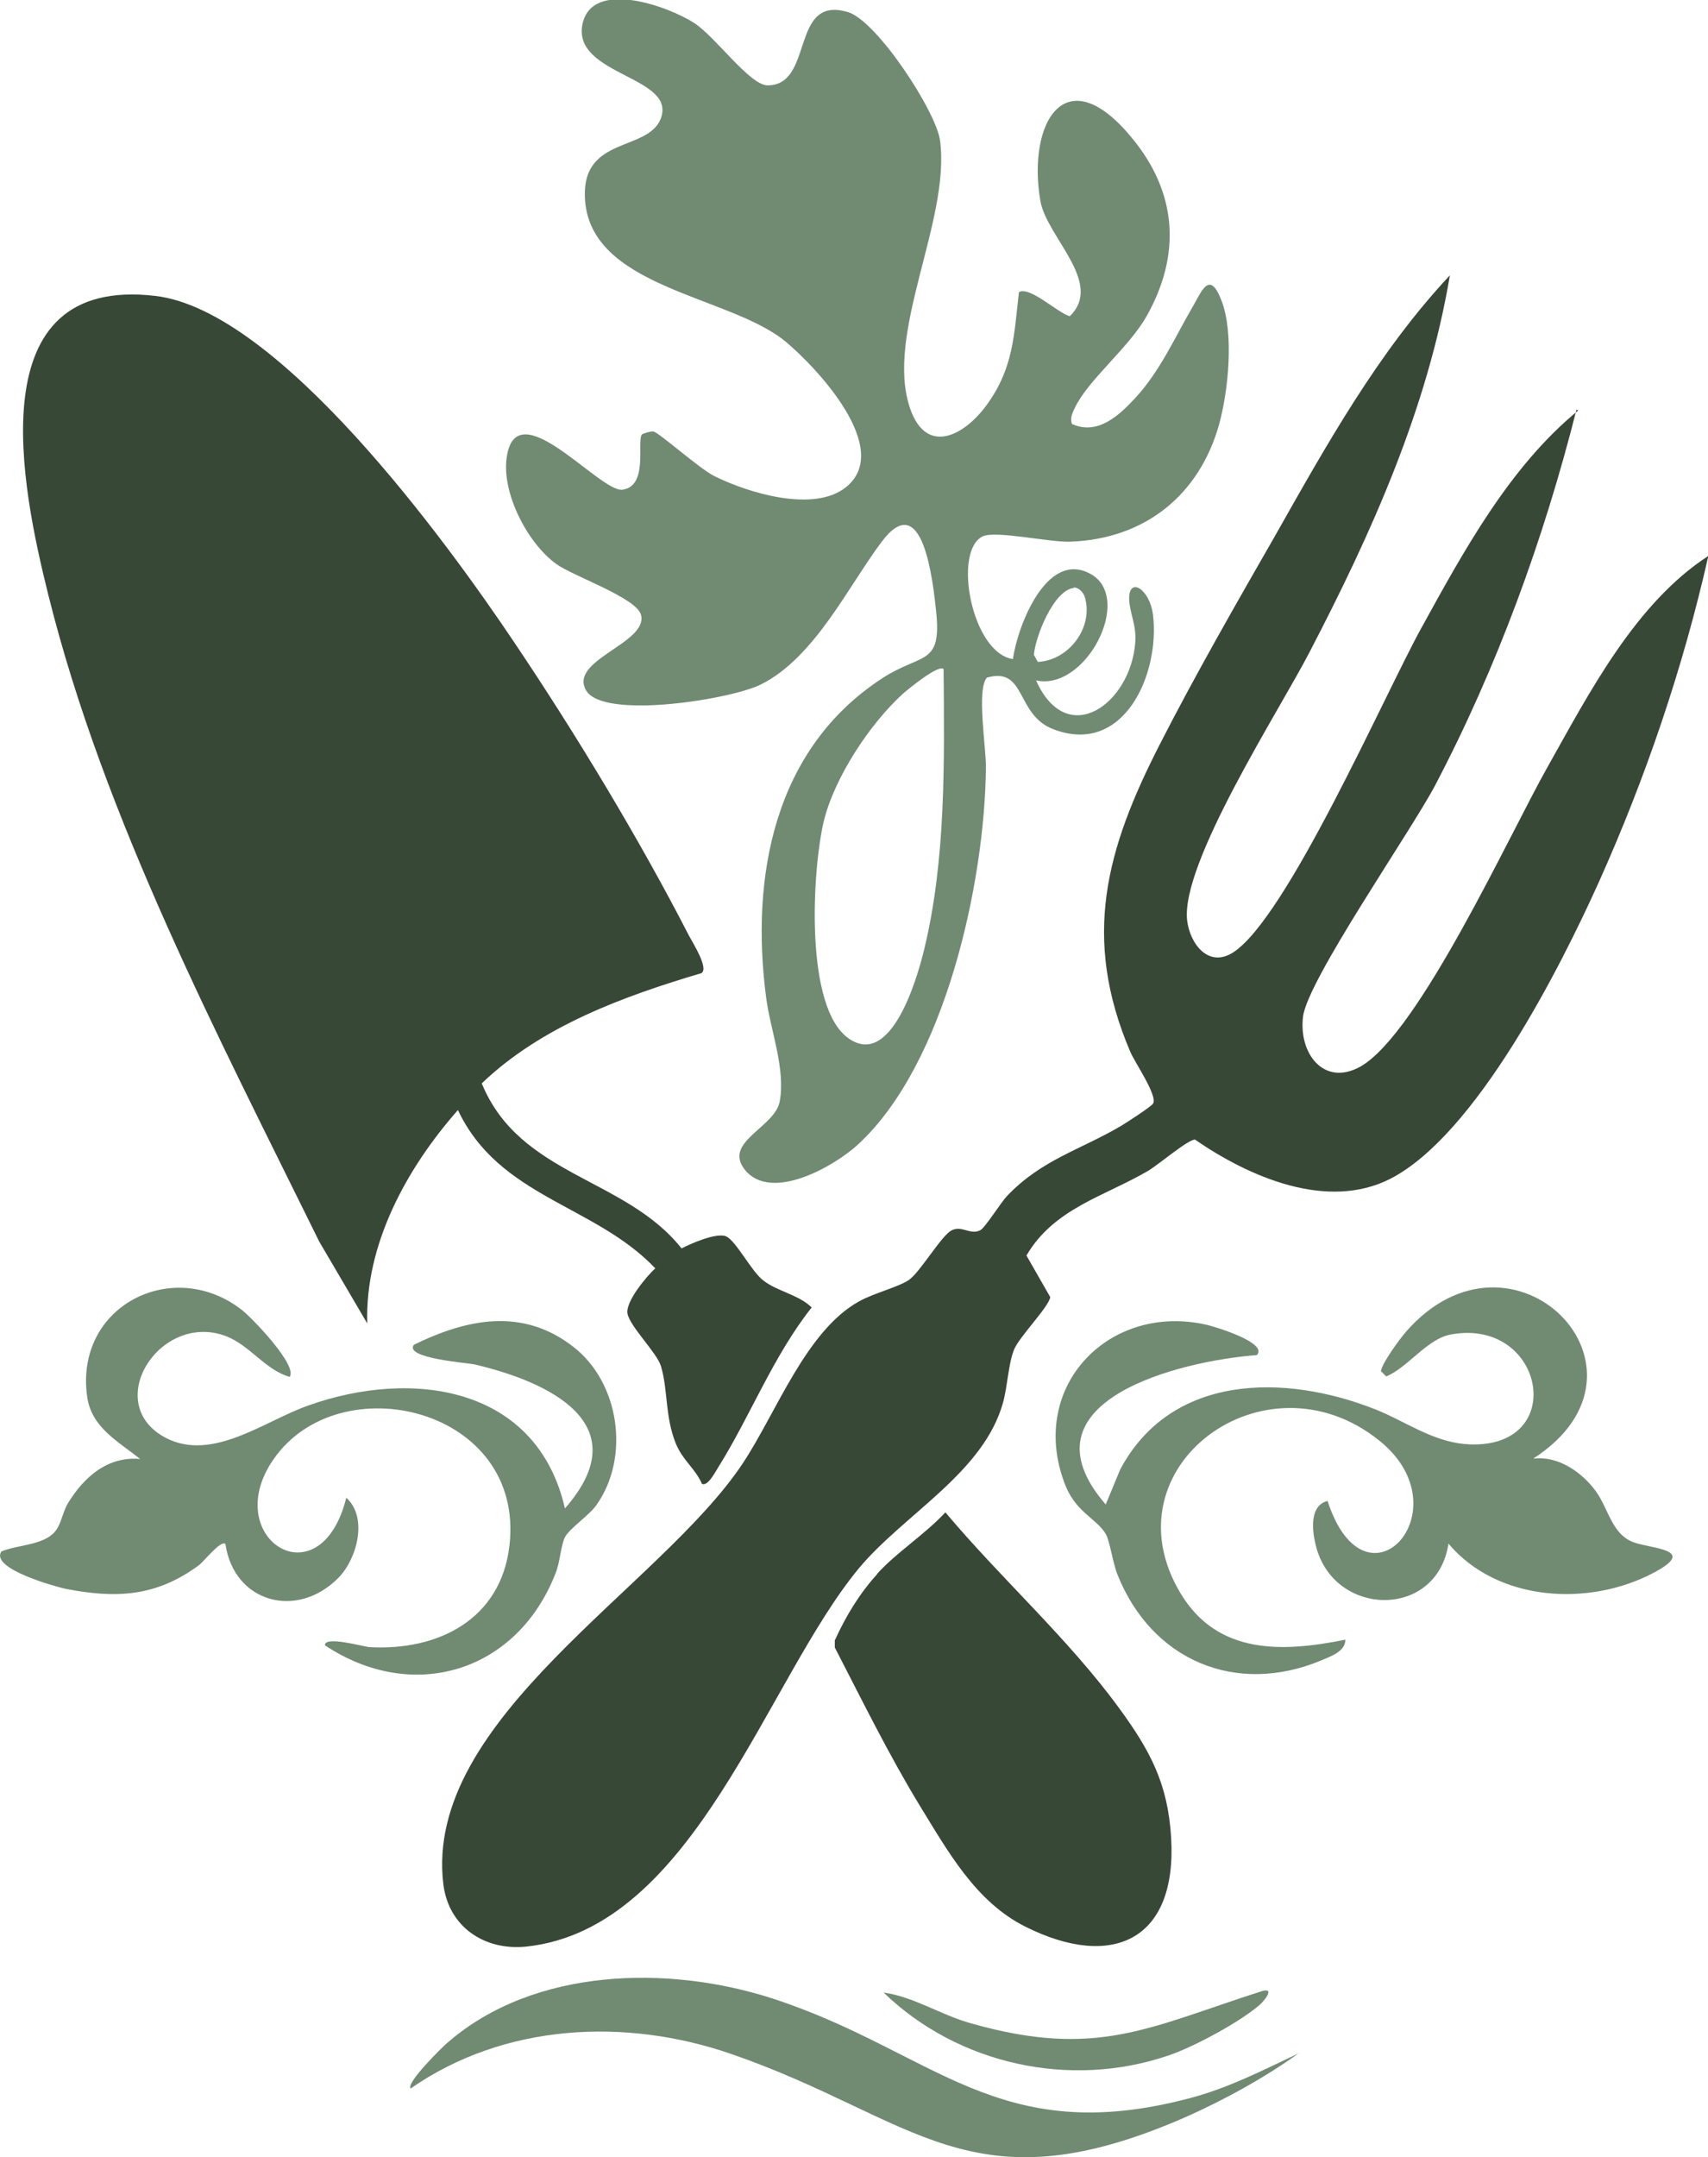 <?xml version="1.0" encoding="UTF-8"?>
<svg id="Layer_2" xmlns="http://www.w3.org/2000/svg" version="1.1" viewBox="0 0 480.4 606.5">
  <!-- Generator: Adobe Illustrator 29.6.1, SVG Export Plug-In . SVG Version: 2.1.1 Build 9)  -->
  <defs>
    <style>
      .st0 {
        fill: #374836;
      }

      .st1 {
        fill: #718b73;
      }
    </style>
  </defs>
  <g id="Layer_1-2">
    <g>
      <path class="st0" d="M197.4,417.1c-2-4.4-5.3-6.4-7.3-11.2-3.1-7.6-2.2-15.2-4.2-21.8-1.1-3.7-8.6-11-9.4-14.7-.7-3.3,5.3-10.5,7.8-12.8-17-17.9-43.9-19.9-55.5-44.5-14.3,16.2-26.2,37.7-25.5,60l-13.5-23c-28.5-57.9-60.5-118.8-76.2-181.8-7.5-30.1-20.1-90,30.1-84.1,34.8,4.1,82,69.2,100.8,97.2,17.3,25.7,35.1,55.1,49.3,82.7,1.1,2.1,5.6,9.1,3.5,10.5-21.9,6.5-45,14.9-61.8,31,10.7,26.1,40.3,26.4,56.2,46.4,2.7-1.4,9.8-4.5,12.5-3.4,2.9,1.3,7.1,9.9,10.6,12.5,3.9,3,9.8,3.9,13.5,7.5-10.8,13.6-17.2,30.4-26.2,44.8-.8,1.2-3.1,5.9-4.8,4.7h0Z"/>
      <path class="st0" d="M443.4,115.2c-9.2,36.4-22.3,72.4-39.8,105.7-7,13.2-35.8,54.6-37.1,64.9s5.8,19.8,16.1,14.1c16.5-9.3,42.1-65.6,52.7-84.3,11.8-21,24.7-46,45.2-59.3-7.1,31.4-17.6,62.3-30.8,91.7-11,24.4-34.6,71-58.6,83.4-17.8,9.1-39.8-.5-55-11-2,0-10.3,7.1-13.2,8.8-12.3,7.2-26.4,10.5-34.2,23.8l6.7,11.7c-.5,2.9-8.8,11.2-10.2,14.8-1.6,4-1.8,10.2-3.1,14.9-5.5,19.7-27.8,31.3-40.5,46.5-26.2,31.6-46.3,101.4-93.6,106.4-11.7,1.2-21.8-5.5-23.3-17.5-5.7-46.6,61.1-83.4,84.3-118.5,9.5-14.4,17.7-37.1,32.6-45.4,4.1-2.3,11-4,14-6,3.3-2.3,9.2-12.6,12.1-14s5.2,1.4,8,0c1.3-.6,5.8-7.8,7.5-9.6,9.8-10.3,20.7-13,32.2-19.8,1.5-.9,8.3-5.3,8.9-6.2,1.4-2.2-5.1-11.5-6.4-14.6-13.7-32.1-6.8-56.9,8.3-86.4,9.8-19.2,21.6-39.8,32.4-58.6,14.5-25.6,29-51.7,49.2-73.3-6.3,37.5-22.1,72.6-39.5,106-8.3,16.1-36.3,59.3-34.4,75.4.8,6.6,6,13.4,12.9,9,15.1-9.6,42.5-72.2,52.9-91.1,12-21.8,24.9-45.5,44.2-61.3h0l-.5-.2Z"/>
      <path class="st1" d="M286.5,82.2c3-2,11.1,5.9,14.4,6.7,9.7-9.4-6.6-22.3-8.3-32.5-3.7-22,7.1-40.3,25.7-17.7,12.8,15.4,14,32.8,4.2,50.2-5.1,9-16.4,17.8-20.2,25.8-.7,1.5-1.4,2.8-.8,4.5,7.2,3.3,13.3-2.4,17.9-7.4,7-7.6,11.1-17.1,16.2-25.8,2.5-4.4,4.7-10.1,8-1.4,3.5,9.2,1.9,25.2-.7,34.7-5.6,20-21,32.3-42,33-5.7.2-20.8-3.2-24.5-1.5-8.5,4.1-3.1,32.8,8.5,34.5,1.2-8.9,9.4-30.9,21.9-23.9,12.1,6.8-1.4,33-15.4,29.9,8.8,19.6,26.6,6.5,27.9-10.6.4-5.1-1.6-8.3-1.7-12.2-.2-6.5,5.8-3,6.7,4.4,2,16.6-8.2,39.8-28.1,32.1-10.6-4.1-7.5-17.6-18.6-14.5-3,3.2-.2,19.9-.3,25.3-.3,32.2-11.4,83.4-36,106-6.6,6.1-24.3,16.2-31.7,7.2-6.5-7.9,8.3-11.9,9.7-19.3,1.7-9.2-2.6-20-3.8-29.1-4.5-34.2,2.2-70.2,32.8-90,11-7.1,16.6-3.3,15-18.7-.9-8.4-3.7-35-15.3-19.6-9.4,12.5-18.8,32.5-33.9,40.1-8.2,4.2-44.2,10-49.2,1.8-5.2-8.6,17.4-13.3,15.4-21.3-1.2-4.8-19.1-10.9-23.8-14.3-8.1-5.8-15.4-19.9-14-29.9,2.6-19,25.8,9.3,32.4,9,7.5-.8,4.2-13.2,5.6-15.5.2-.3,2.6-1,3.2-.9,1.6.2,13,10.5,17.3,12.6,9.5,4.7,27.9,10.3,36.9,3.1,13.4-10.7-8.1-33.6-17-41-15.9-13.1-55.6-15-56.4-40.7-.6-16.8,17.3-12.8,21.2-21.6,5.3-12.3-24.7-12.3-21.9-26.8,2.6-13,24.3-5.1,31.5-.4,6,3.9,15.6,17.5,20.6,17.5,13.2,0,6.2-25.5,22.6-20.6,8.1,2.4,24.8,27.9,25.9,36.1,3,22.6-15.7,54.3-8.4,75.4,4.7,13.5,15.6,7.3,21.7-1.3,7.4-10.3,7.5-19.5,8.9-31.6h0v.2ZM302.1,165.3c-5.7.5-10.9,13.7-11.3,18.8l1.1,2c8.7-.4,15.8-9.7,13.2-18.3-.4-1.2-1.7-2.7-3.1-2.6h0ZM265.4,188.1c-1.4-1.4-10,5.7-11.5,7-9.3,8.5-19.2,23.5-22.2,35.8-3.2,13.4-5.6,52.7,7.2,61.2,11.9,8,19.1-17.2,21-25,6.2-25.5,5.7-52.9,5.5-79h0Z"/>
      <path class="st0" d="M246.7,442.5c5.4-6,13.6-11.2,19.2-17.3,15.6,18.6,34.6,35.5,48.9,55.1,8.7,11.9,13.7,21.2,14.6,36.4,1.7,28.7-16.4,37.3-41,25-14-7-21.8-21.2-29.8-34.2-8.7-14.3-16.1-29.4-23.8-44.3v-2c3.1-6.8,6.9-13.1,11.9-18.6h0Z"/>
      <path class="st1" d="M431.4,410.1c6.9-.8,13.5,3.8,17.4,9.1,3.6,4.9,4.5,12.1,10.6,14.4,5,1.9,18.4,1.9,5.7,8.6-18.1,9.6-43.9,8.2-57.7-8.2-3.1,20.7-30.6,20.8-36.8,2.3-1.4-4.3-2.9-12.9,2.8-14.3,10.7,33.1,38.8,2.4,14.5-17-32-25.7-77.1,7.4-55.9,42.9,10.4,17.4,28.7,16.7,46.4,13.1,0,3.4-4.2,4.7-6.7,5.8-24.1,10.1-47.8,0-57.4-24.1-1.3-3.2-2.2-9.8-3.4-11.6-2.9-4.5-8.6-6-11.6-14.4-10-27.2,12.9-50.5,40.2-44.2,2.1.5,17.3,5,14,8.5-21.5,1.6-67.7,12.9-42.5,42l4.1-9.9c14.4-26.9,46.2-26.9,71.6-16.9,8.4,3.3,15.8,8.9,25.2,9.8,29.6,2.5,23-35.7-3.8-30.8-6.7,1.2-12,9.2-18.2,11.8l-1.5-1.5c.4-2.4,5.2-8.9,7-11,30-34.5,74.5,10.5,36,35.5h0Z"/>
      <path class="st1" d="M81.4,387.1c-6.9-2-11.1-8.9-18-11.5-18.6-6.8-35,19.2-16.7,28.7,13.2,6.8,28-5,40.2-9.2,29.1-10.3,64.1-5.4,72,29,20.8-23.7-4.5-35.6-25.5-40.5-1.7-.4-19.8-1.7-17-5.5,15.1-7.4,30.7-10.5,44.9.6,12.9,10,16,30.9,6.5,44.4-2,2.9-7.7,6.7-8.9,9.1s-1.3,6.9-2.7,10.3c-10.9,27.7-40.1,36.5-64.8,20.1-.2-2.8,10.9.4,12.5.5,19.2,1.1,37-7.7,39.4-28.6,4.4-38.7-47.8-50.9-66.3-24.3-15.5,22.1,13,40.5,20.4,10.9,6.1,5.5,3.1,17-2.1,22.4-11.7,12-29.5,7.1-31.9-9.4-1.3-1.2-6.1,5-7.5,6-11.9,8.8-23.2,9.4-37.5,6.6-2.8-.6-21.3-5.7-18-10.5,4.5-1.9,11.7-1.7,15-5.5,1.9-2.2,2.2-5.7,3.8-8.2,4.5-7.3,11.1-13.1,20.2-12.3-6.2-5-13.7-8.8-14.9-17.6-3.5-25.5,24.1-39.3,43.4-24.4,2.8,2.1,16.2,16,13.5,19h0Z"/>
      <path class="st1" d="M365.4,577.2c-9.7,7-21.4,13.4-32.3,18.2-60.4,26.3-75.6,0-127.4-17.9-29.8-10.3-63.9-8.6-90.2,9.7-1.4-1.5,8.9-11.7,10.5-13,24.3-21,62-21.8,91.3-12.3,45.5,14.8,63.1,42.4,117.4,28,11-2.9,20.6-7.9,30.8-12.7h-.1Z"/>
      <path class="st1" d="M248.4,560.2c8.7,1.2,16.1,6.3,24.8,8.7,35.3,10,49.9,1.1,81.5-9,4-1.3,1.2,2.3-.3,3.7-5.6,4.9-18.6,11.9-25.7,14.3-27.8,9.5-59.3,2.5-80.2-17.7h0Z"/>
    </g>
  </g>
</svg>